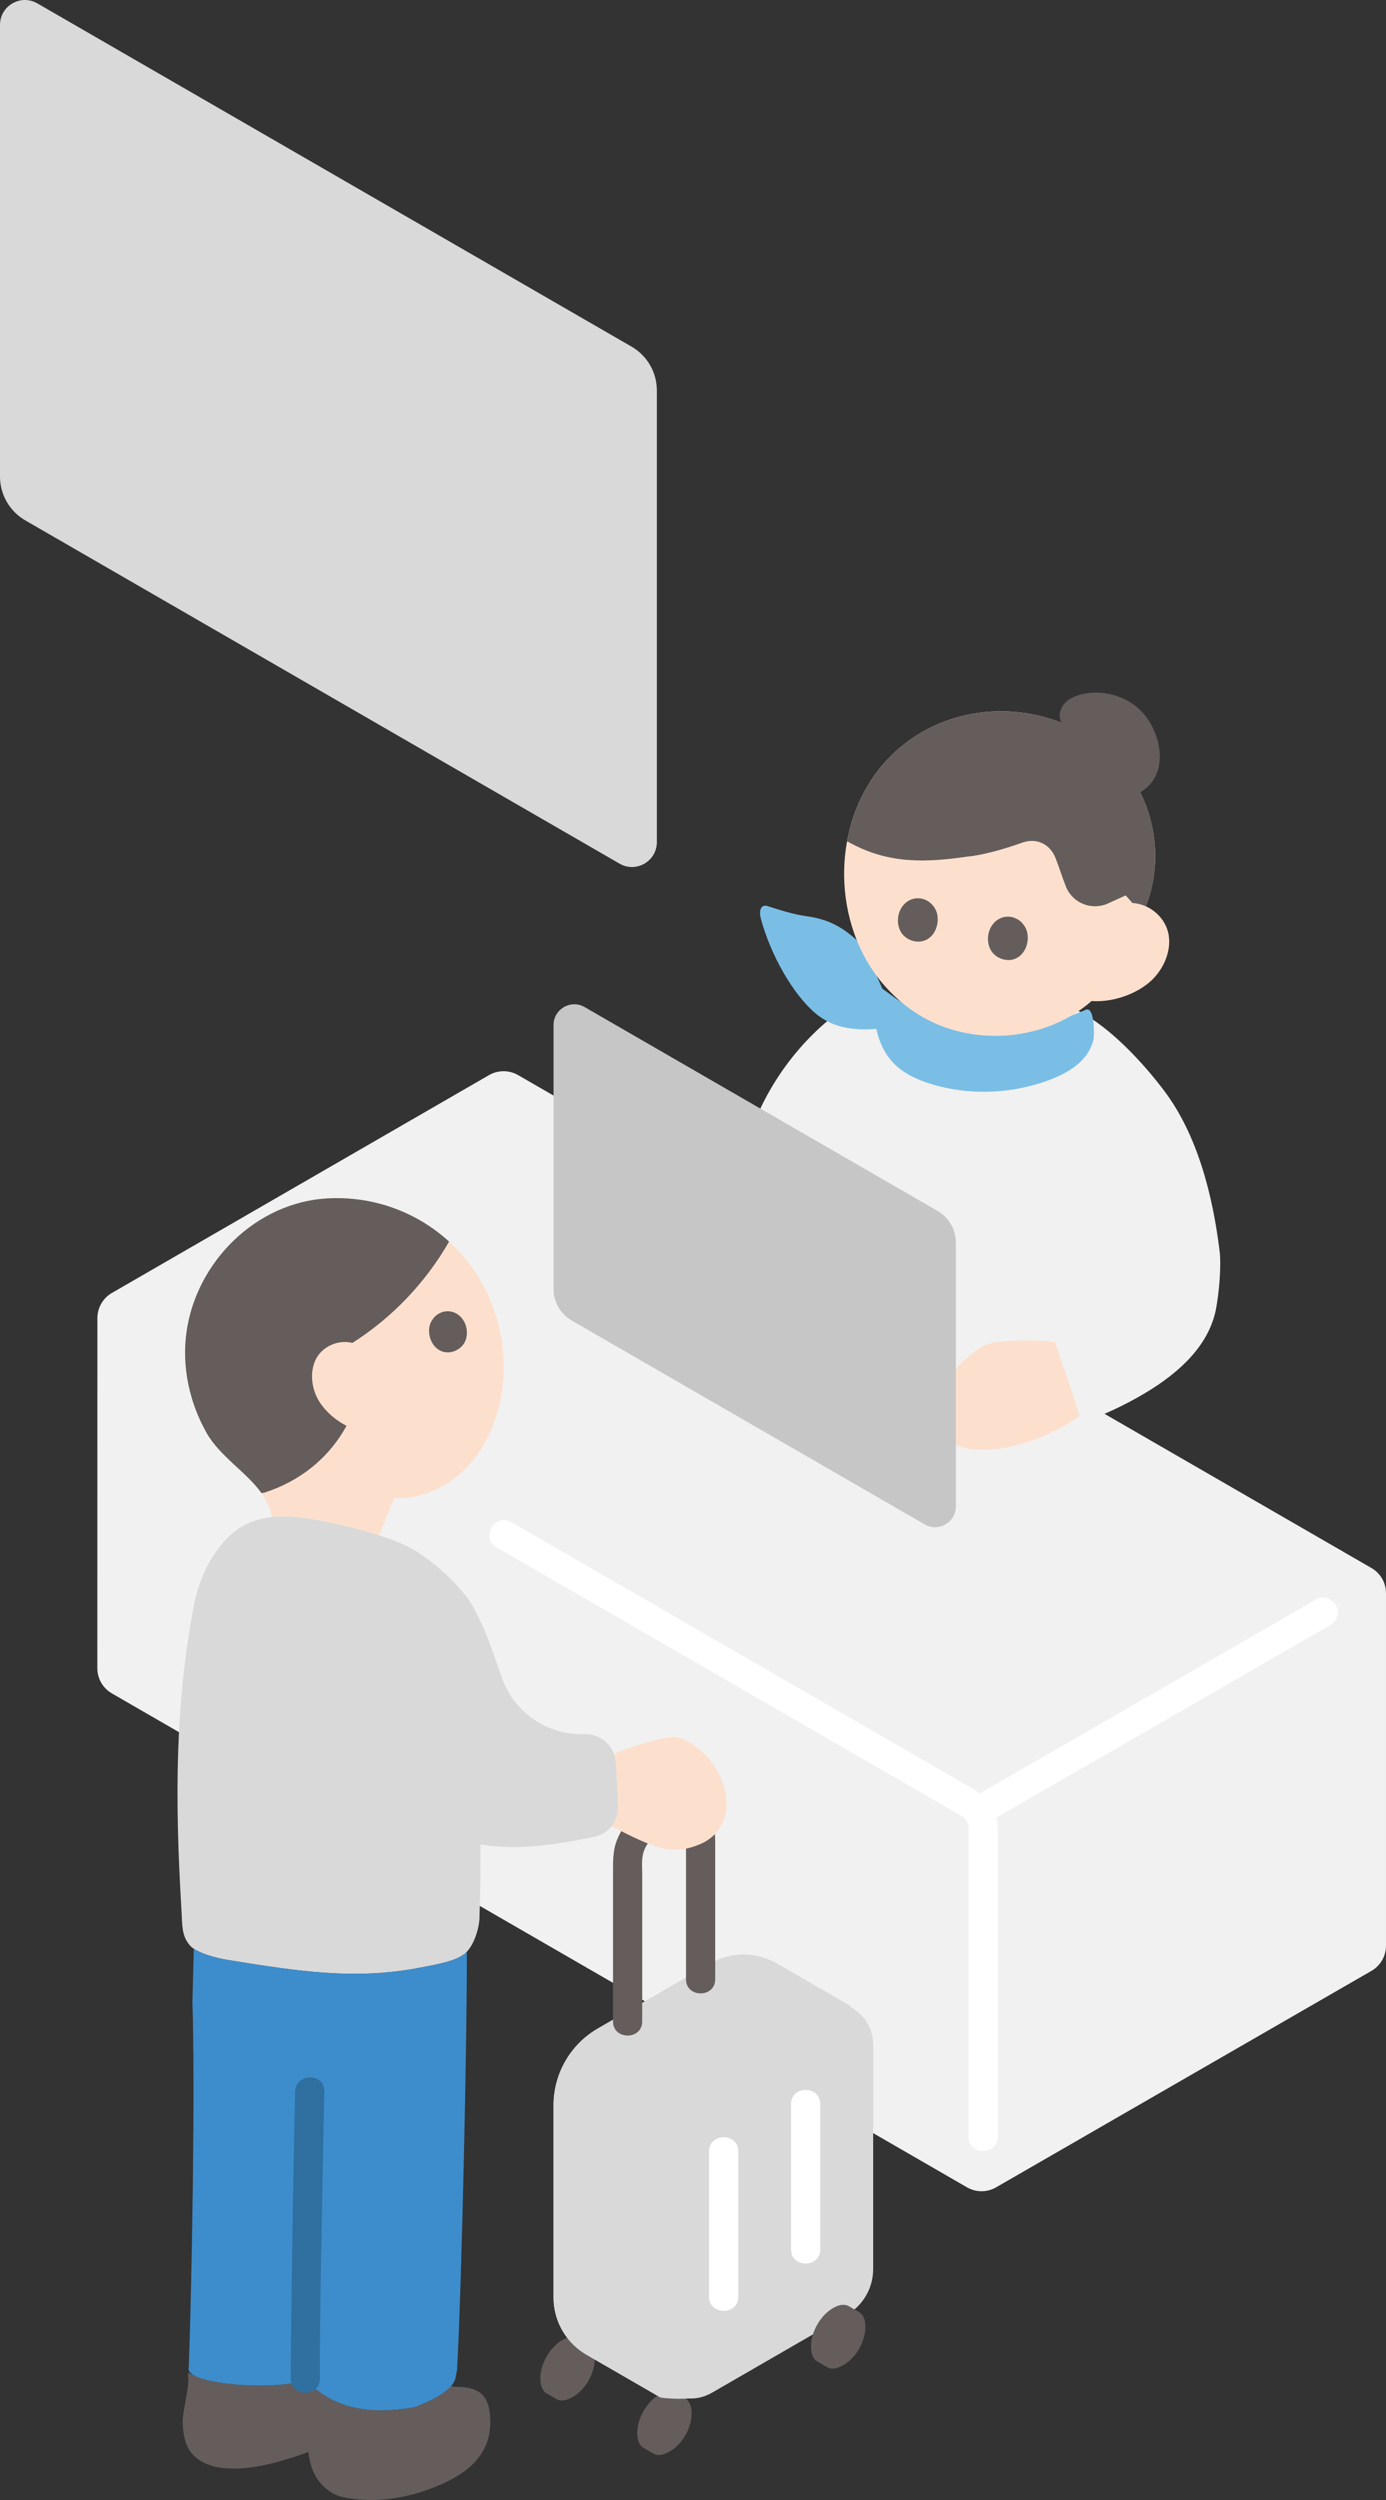 <?xml version="1.0" encoding="UTF-8"?><svg id="b" xmlns="http://www.w3.org/2000/svg" width="189.9" height="342.353" viewBox="0 0 189.9 342.353"><rect x="0" y="0" width="189.9" height="342.353" fill="#333333" stroke="none"/><defs><style>.k{fill:#3d8dcc;}.l{fill:#d9d9d9;}.m{fill:#fff;}.n{fill:#7abee6;}.o{fill:#211715;}.p{fill:#fce0cd;}.q{fill:#2f70a1;}.r{fill:#c6c6c6;}.s{fill:#645d5c;}.t{fill:#f1f1f1;}</style></defs><g id="c"><path class="t" d="M187.907,214.726c-40.172-23.194-91.592-52.879-116.92-67.5-1.238-.714-2.754-.711-3.991.003-7.529,4.347-34.233,19.765-51.656,29.823-1.237.714-1.995,2.025-1.996,3.453-.003,8.743-.006,33.278-.008,47.937,0,1.429.759,2.741,1.997,3.456,27.464,15.856,74.899,43.241,117.16,67.638,1.237.714,2.748.715,3.985,0,13.627-7.862,38.003-21.898,51.426-29.64,1.238-.714,1.995-2.026,1.995-3.456,0-10.037,0-39.752,0-48.263,0-1.429-.755-2.738-1.993-3.452Z"/><path class="m" d="M136.708,292.621c0-7.463,0-14.926-.002-22.389,0-3.809-.002-7.617-.003-11.426,0-1.838-.001-3.675-.002-5.513,0-1.706.196-3.524-.45-5.138-.731-1.827-2.202-2.765-3.839-3.71-1.938-1.119-3.876-2.238-5.814-3.357-3.839-2.216-7.677-4.432-11.516-6.649-7.298-4.213-14.596-8.426-21.894-12.64-7.721-4.457-15.441-8.914-23.162-13.37-2.233-1.289-4.25,2.166-2.019,3.454,13.614,7.859,27.228,15.718,40.842,23.577,7.397,4.271,14.795,8.541,22.192,12.812.589.34,1.183.618,1.486,1.265.306.654.173,1.487.174,2.186,0,1.737.002,3.475.002,5.212.001,3.703.002,7.406.003,11.109.002,8.192.002,16.384.002,24.577,0,2.574,4,2.578,4,0h0Z"/><path class="m" d="M180.317,219.036c-15.538,8.959-31.072,17.926-46.618,26.872-2.231,1.284-.218,4.741,2.019,3.454,15.546-8.946,31.08-17.912,46.618-26.872,2.229-1.286.217-4.743-2.019-3.454h0Z"/><g id="d"><path class="l" d="M0,65.257V3.414C0,.79,2.841-.85,5.114.462l81.419,47.007c2.145,1.239,3.467,3.528,3.467,6.005v61.843c0,2.624-2.841,4.264-5.114,2.952L3.467,71.262c-2.145-1.239-3.467-3.528-3.467-6.005Z"/></g><path class="t" d="M147.769,138.453c4.373,2.243,8.859,7.1,11.699,10.866,4.661,6.153,6.702,14.477,7.628,21.958.268,2.12-.086,5.871-.487,7.97-.947,4.887-4.842,8.607-9.658,11.488-2.948,1.767-5.833,3.056-8.781,4.134,0,0-35.157-16.523-46.639-21.919,0-6.24,0-13.277,0-13.277,1.732-8.336,6.586-15.984,13.391-21.1l32.846-.119Z"/><path class="n" d="M118.417,129.736c-2.232-2.226-4.266-3.783-7.89-4.266-1.75-.233-3.57-.821-5.388-1.395-.844-.266-1.202.565-.887,1.74,1.305,4.874,4.348,10.289,7.447,12.924,3.227,2.734,7.278,2.437,11.43,1.772"/><path class="m" d="M98.506,170.573c.01-3.184,1.101-4.985,3.438-6.952,2.62-2.205,6.053-2.697,10.261-.53,1.129.581,2.603,2.696,2.6,4.304-.007,4.03-2.278,5.133-6.808,5.037-4.029-.086-7.353,4.451-8.958.754-.372-.857-.536-1.736-.533-2.612Z"/><path class="o" d="M100.506,170.573c.017-1.387.218-2.436.926-3.529.257-.397.128-.226.44-.581.193-.22.397-.431.607-.636.597-.582,1.019-.947,1.689-1.34.6-.352.972-.503,1.706-.671.593-.135,1.269-.172,2.049-.079.669.08,1.624.352,2.345.646.314.128.631.269.927.435.044.025.468.333.18.096.161.132.307.287.446.44.242.268.689.986.809,1.303.078.205.147.429.182.646-.015-.093-.016-.305-.007.091.003.139-.003.281-.009.421-.003.077-.07.712-.037.508.046-.288-.063.274-.061.264-.026.11-.058.217-.087.326-.029.105-.25.546-.025.115-.047.089-.093.179-.139.268-.046.088-.107.164-.157.249.243-.416.025-.059-.052.041-.057.073-.145.132-.209.197.328-.335.064-.04-.064.032-.121.068-.794.342-.356.2-.27.087-.536.174-.813.237-.12.027-.758.134-.39.085-.413.055-.833.078-1.249.091-1.552.049-2.994.076-4.468.64-.792.303-1.558.663-2.326,1.021-.143.067-.286.134-.43.199-.041.019-.592.234-.18.081-.278.104-.557.185-.841.268-.3.088.496-.056.036,0-.195.023-.477-.099.006.026-.326-.084.069.031.113.063-.179-.112-.156-.088.067.072-.122-.133-.14-.142-.052-.027.035.238-.105-.168-.137-.228-.126-.233-.091-.16-.195-.462-.171-.497-.234-.983-.244-1.506-.047-2.571-4.047-2.579-4,0,.04,2.197.805,5.07,3.138,5.864,1.613.549,3.204-.18,4.65-.854,1.485-.692,2.584-1.148,4.179-1.146,1.783.003,3.648-.175,5.248-1.021,3.311-1.75,3.826-6.359,2.058-9.365-2.217-3.769-7.8-5.286-11.834-3.84-2.091.749-3.93,2.172-5.303,3.91-1.491,1.887-2.108,4.061-2.138,6.452-.032,2.575,3.968,2.576,4,0Z"/><path class="p" d="M129.474,189.42c.18-.345.385-.671.616-.968.96-1.237,2.914-3.194,4.671-4.157,1.741-.955,7.484-.769,8.913-.61l.876.098c.939,2.811,2.366,6.702,3.353,10.124-6.524,4.72-15.654,6.095-18.479,2.894-1.235-1.4-1.242-4.902.051-7.381Z"/><path class="n" d="M133.899,149.493c-1.944-.07-3.879-.362-5.754-.88-1.671-.462-3.315-1.108-4.709-2.14-3.514-2.601-3.952-7.318-3.757-11.369l.028-.586c1.2.88,2.399,1.759,2.403,1.762,7.937,5.819,17.923,5.831,26.652,2.004,1.242-.544,1.164,3.558,1.08,3.962-.787,3.789-5.106,5.5-8.424,6.393-2.445.658-4.989.945-7.519.854Z"/><path class="p" d="M125.751,100.597c7.402-4.594,17.228-4.209,24.58,1.014,7.178,5.1,9.745,14.603,6.67,22.501,1.582.71,2.843,2.189,3.125,3.95.384,2.401-.867,5.035-2.812,6.595-2.119,1.7-5.149,2.614-7.75,2.423-6.124,5.363-15.71,6.289-22.864,2.355-2.061-1.133-3.906-2.643-5.463-4.405-7.357-8.326-7.487-22.124-.114-30.512,1.378-1.567,2.94-2.874,4.628-3.922Z"/><path class="s" d="M123.478,102.232c6.135-5.079,14.647-6.128,21.985-3.252-.585-.997-.159-2.159.616-2.869.586-.537,1.349-.843,2.121-1.032,2.75-.672,5.815.119,7.896,2.04,2.968,2.739,4.411,8.872.124,11.393,2.405,4.802,2.755,10.533.781,15.603-.579-.263-1.203-.421-1.838-.453l-.933-1.045-2.417,1.1c-2.235,1.017-4.877-.037-5.774-2.323-.544-1.387-1.004-2.856-1.422-3.904-.783-1.966-2.646-2.776-4.536-2.101-2.549.91-5.528,1.74-7.583,1.922-5.494.779-10.786,1.12-16.437-2.111.72-3.923,2.403-7.653,5.063-10.679.735-.837,1.523-1.599,2.355-2.287Z"/><path class="s" d="M128.474,126.137c-.009.148-.101,1.624-1.309,2.417-.792.52-1.588.392-1.838.348-.193-.034-1.445-.28-2.021-1.523-.546-1.178-.299-2.85.81-3.769,1.15-.953,2.667-.687,3.524.194.772.793.861,1.582.835,2.333Z"/><path class="s" d="M140.811,128.657c-.009.148-.101,1.624-1.309,2.417-.792.52-1.588.392-1.838.348-.193-.034-1.445-.28-2.021-1.523-.546-1.178-.299-2.85.81-3.769,1.15-.953,2.667-.687,3.524.194.772.793.861,1.582.835,2.333Z"/><g id="e"><path class="r" d="M75.843,176.508v-36.137c0-2.187,2.367-3.554,4.261-2.46l48.36,27.92c1.547.893,2.5,2.544,2.5,4.33v36.137c0,2.187-2.367,3.554-4.261,2.46l-48.36-27.92c-1.547-.893-2.5-2.544-2.5-4.33Z"/></g><g id="f"><path class="s" d="M92.5,327.65l1.384.799c.555.32.881,1.019.881,1.978,0,2.099-1.266,4.276-3.032,5.296-.902.521-1.652.602-2.178.298l-1.388-.801c-.544-.314-.854-1.032-.854-2.092,0-1.889,1.246-4.199,3.033-5.231.876-.506,1.621-.555,2.155-.247Z"/></g><g id="g"><path class="s" d="M79.222,320.183l1.384.799c.555.32.881,1.019.881,1.978,0,2.099-1.266,4.276-3.032,5.296-.902.521-1.652.602-2.178.298l-1.388-.801c-.544-.314-.854-1.032-.854-2.092,0-1.889,1.246-4.199,3.033-5.231.876-.506,1.621-.555,2.155-.247Z"/></g><g id="h"><path class="l" d="M79.42,321.837c.301.228.618.439.95.631,4.31,2.489,10.136,5.852,10.136,5.852,0,0,.454-.287,1.129-.71,1.704,1.031,3.926,1.2,5.897.062l18.489-10.675c2.236-1.291,3.614-3.677,3.614-6.259v-30.751c0-2.318-1.305-4.185-3.1-5.129-.005-.089-.005-.142-.005-.142l-10.117-5.841c-2.808-1.621-6.268-1.621-9.077,0l-15.417,8.901c-3.76,2.171-6.077,6.183-6.077,10.526,0,8.775,0,17.549,0,26.324,0,2.852,1.34,5.512,3.577,7.211Z"/></g><g id="i"><path class="l" d="M116.531,274.717l-10.117-5.841c-2.808-1.621-6.268-1.621-9.077,0l-15.417,8.901c-3.76,2.171-6.077,6.183-6.077,10.526,0,8.775,0,17.549,0,26.324,0,3.235,1.725,6.224,4.527,7.842,4.31,2.489,10.136,5.852,10.136,5.852,0,0,1.631.268,3.88.131-.895-.264-2.291-.535-3.17-1.124-1.41-1.024-2.372-2.681-2.372-4.671,0-10.25,0-20.501,0-30.751,0-2.582,1.378-4.968,3.614-6.259l18.489-10.675c1.831-1.057,3.879-.986,5.527-.144l.057-.111Z"/></g><path class="m" d="M97.154,294.611c0,6.636,0,13.271,0,19.907h4c0-.203,0-.406,0-.608,0-2.574-4-2.578-4,0,0,.203,0,.406,0,.608,0,2.574,4,2.578,4,0,0-6.636,0-13.271,0-19.907,0-2.574-4-2.578-4,0h0Z"/><path class="s" d="M87.991,276.817c0-3.079,0-6.158,0-9.236,0-2.566,0-5.133,0-7.699,0-1.076,0-2.152,0-3.227,0-1.067-.134-2.199.247-3.216.548-1.464,1.603-2.147,2.9-2.886.605-.345,1.746-.971,2.24-.65.787.512.614,1.847.614,2.7v9.776c0,2.889,0,5.777,0,8.666,0,2.574,4,2.578,4,0v-18.794c0-1.84-.308-3.755-1.695-5.091-2.578-2.481-6.137-.9-8.646.803-1.454.987-2.501,2.442-3.138,4.066-.522,1.331-.522,2.685-.522,4.09,0,2.643,0,5.286,0,7.928,0,4.257,0,8.514,0,12.771,0,2.574,4,2.578,4,0h0Z"/><path class="p" d="M96.397,240.077c-1.059-.966-2.253-1.806-3.603-2.17-1.168-.315-6.733,1.311-8.67,2.324.128.343.206.711.233,1.094.135,1.956.251,4.064.335,6.001.045,1.031-.295,2.001-.902,2.758,6,3.082,8.3,4.052,12.097,2.473,2.095-.871,3.504-2.71,3.653-5.106.171-2.752-1.364-5.73-3.057-7.295-.029-.026-.057-.053-.086-.079Z"/><path class="s" d="M49.867,329.92c1.811.244,3.662.182,5.438-.057.635-.085,1.284-.14,1.879-.376,1.899-.754,3.72-1.681,4.639-2.749.242.083.423.13.509.128.899-.027,3.122.014,4.085,1.465.963,1.45.93,4.243.385,5.897-1.186,3.604-4.657,5.432-8.227,6.718-3.57,1.286-7.613,1.838-11.544,1.028-1.618-.333-3.042-1.549-3.849-2.99-.419-.747-.776-1.781-.926-3.205-.727.257-1.279.452-1.279.452-1.417.486-3.361,1.069-4.814,1.349-2.034.391-3.518.61-5.665.385-1.772-.185-3.631-.967-4.575-2.478-.667-1.067-.859-2.565-.898-3.765-.042-1.313.813-4.468.771-5.781,0,0-.017-.519-.033-1.038l1.035.498c3.164,1.523,13.14,1.708,15.04.333,2.229,2.578,5.074,3.788,8.029,4.186Z"/><path class="p" d="M42.646,164.363c-8.727,1.538-15.806,9.088-17.084,17.979-.686,4.771.383,9.716,2.75,13.894,2.435,4.298,8.178,6.701,8.923,11.522,1.883-.2,4.1-.022,6.789.501,3.059.595,5.751,1.295,7.9,1.987.962-2.361,2.076-5.088,2.076-5.088,3.613.176,7.195-1.442,9.751-4.002s4.137-5.99,4.838-9.539c1.25-6.324-.284-13.148-4.12-18.329-4.598-6.21-11.972-9.613-19.62-9.18-.744.042-1.479.128-2.203.256Z"/><path class="l" d="M34.049,208.584c2.48-1.113,5.605-1.176,9.976-.326,5.508,1.072,9.828,2.484,11.93,3.574,2.94,1.525,6.525,4.746,8.398,7.441.413.594,1.111,1.93,1.912,3.708.785,1.818,1.628,4.166,2.411,6.534,1.605,4.858,6.189,8.102,11.303,7.968.051-.001.101-.003.152-.004,2.214-.059,4.075,1.637,4.228,3.846.135,1.956.251,4.064.335,6.001.088,2.029-1.313,3.817-3.303,4.22-4.888.99-10.38,1.938-15.568,1.025.005,1.884.008,2.98.008,2.98.003,1.399-.022,2.891-.052,4.108-.036,1.485-.077,2.561-.077,2.561.068,1.676-.812,4.498-2.185,5.444-1.222.843-2.852,1.222-6.519,1.889-8.535,1.552-16.074.426-25.818-1.161-1.61-.262-4.326-.974-5.201-2.024-1.111-1.333-.994-2.747-1.113-4.729-.921-15.28-.87-28.48,1.704-41.777.519-2.681,1.514-5.27,3.109-7.486,1.284-1.783,2.677-3.033,4.372-3.793Z"/><path class="s" d="M58.823,182.747c.02.139.226,1.525,1.431,2.176.79.427,1.531.242,1.764.18.179-.048,1.342-.381,1.786-1.601.42-1.156.052-2.715-1.068-3.493-1.162-.807-2.574-.434-3.312.467-.665.811-.686,1.563-.6,2.27Z"/><path class="k" d="M48.39,270.295c2.838.011,5.663-.206,8.606-.741,4.127-.75,5.673-1.137,6.962-2.229.075,9.009-.637,44.383-1.336,57.241l-.213,1.067c-.308,1.542-2.698,2.852-5.225,3.855-.596.236-1.244.291-1.879.376-4.673.629-9.872.028-13.478-4.119-2.311,1.671-16.718,1.019-15.964-1.56.465-12.777.875-38.592.503-50.05,0,0,.104-3.93.188-7.27,1.172.778,3.281,1.309,4.623,1.528,6.384,1.04,11.821,1.882,17.212,1.902Z"/><path class="q" d="M40.44,286.412c-.281,11.141-.425,22.288-.56,33.432-.024,1.967-.053,3.934-.054,5.901-.001,2.574,3.999,2.578,4,0,.006-10.552.258-21.109.453-31.659.047-2.558.096-5.116.16-7.674.065-2.575-3.935-2.574-4,0h0Z"/><path class="s" d="M52.163,164.873c-2.351-.64-4.817-.907-7.313-.766-9.716.55-17.903,8.607-19.287,18.235-.686,4.771.383,9.716,2.75,13.894,1.814,3.202,5.463,5.351,7.515,8.232.121-.021.2-.036.2-.036l.233-.041c4.743-1.541,8.692-4.564,11.218-9.138-1.451-.736-2.786-1.876-3.661-3.21-1.135-1.731-1.447-4.131-.528-5.928.911-1.782,3.105-2.698,4.998-2.214,5.445-3.463,10.035-8.27,13.242-13.877-2.683-2.452-5.898-4.207-9.366-5.151Z"/><path class="m" d="M108.387,288.126c0,6.636,0,13.271,0,19.907h4c0-.203,0-.406,0-.608,0-2.574-4-2.578-4,0,0,.203,0,.406,0,.608,0,2.574,4,2.578,4,0,0-6.636,0-13.271,0-19.907,0-2.574-4-2.578-4,0h0Z"/><g id="j"><path class="s" d="M116.302,315.813l1.384.799c.555.32.881,1.019.881,1.978,0,2.099-1.266,4.276-3.032,5.296-.902.521-1.652.602-2.178.298l-1.388-.801c-.544-.314-.854-1.032-.854-2.092,0-1.889,1.246-4.199,3.033-5.231.876-.506,1.621-.555,2.155-.247Z"/></g></g></svg>